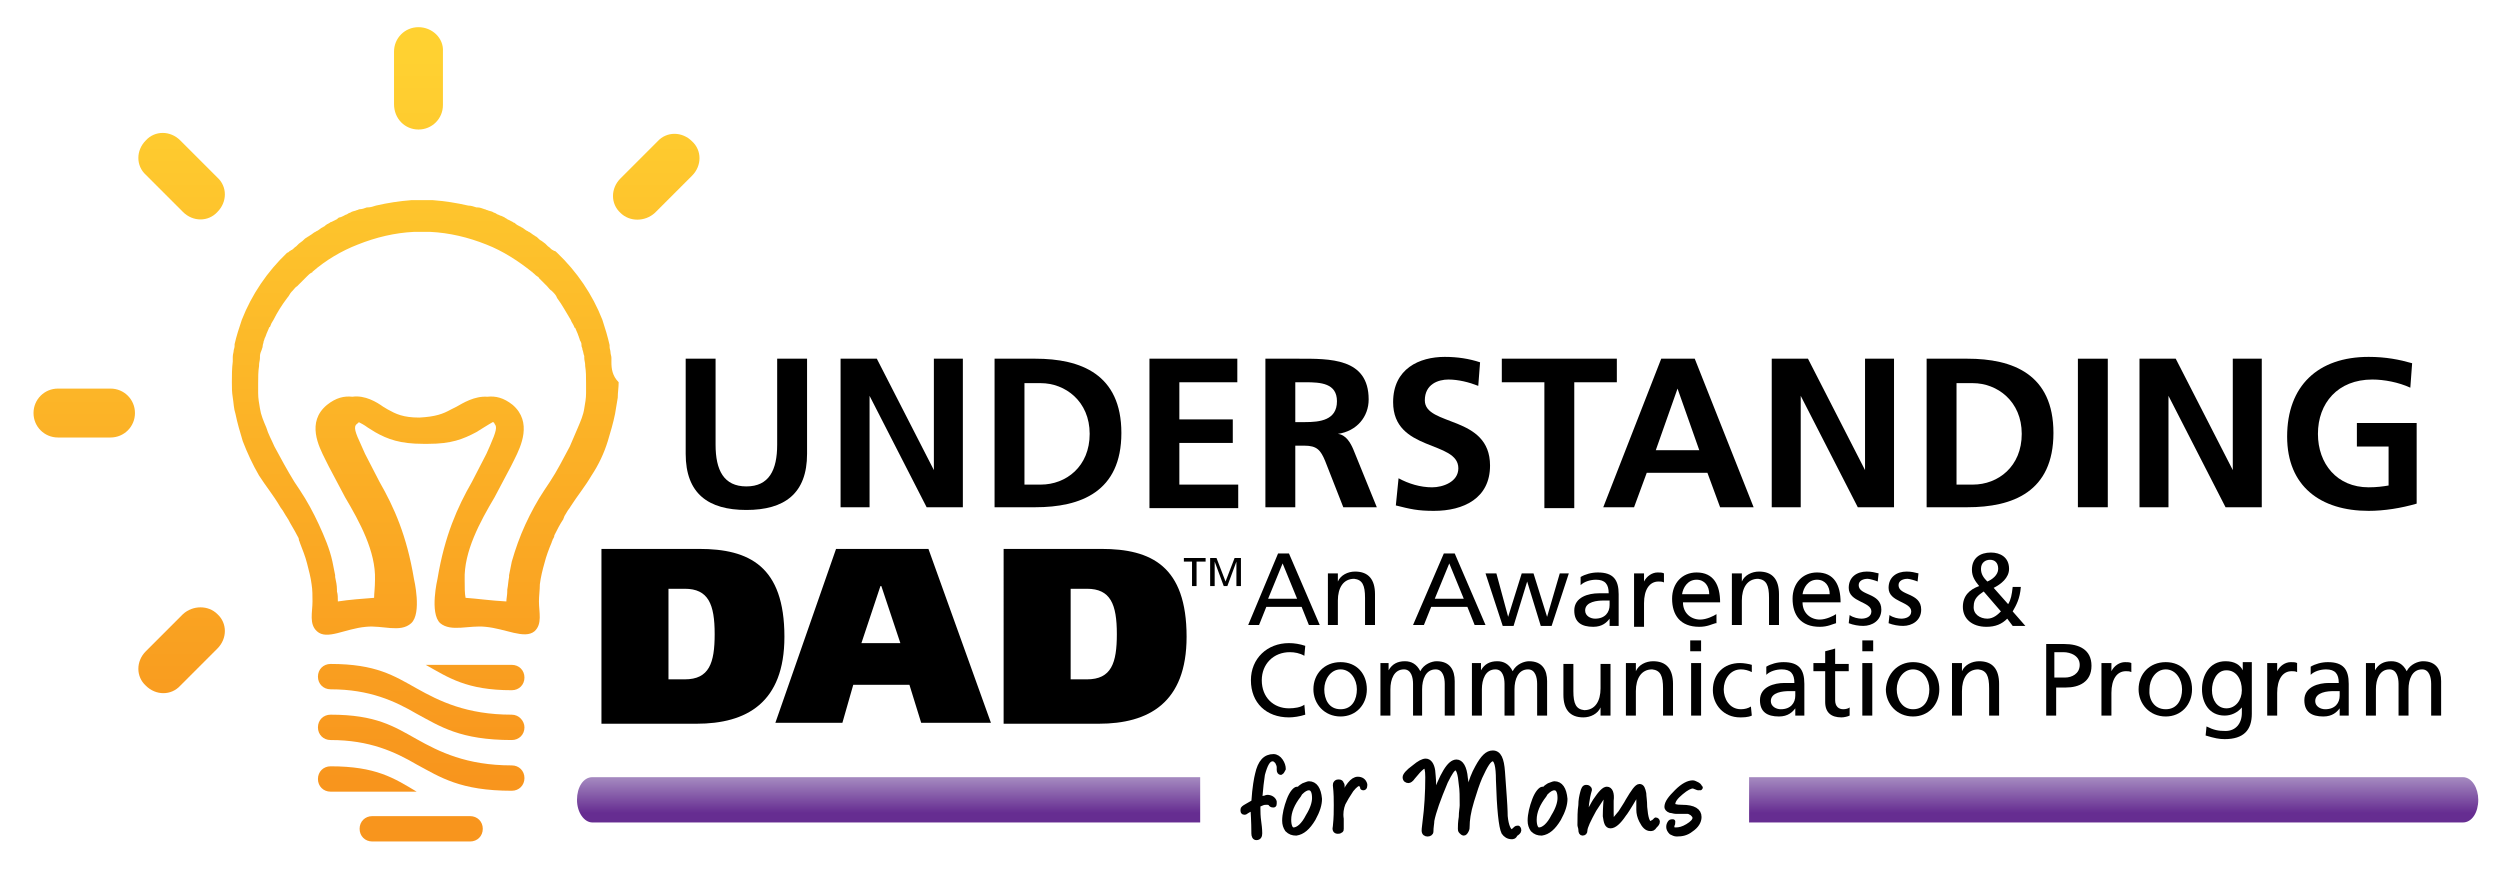 <?xml version="1.0" encoding="utf-8"?>
<!-- Generator: Adobe Illustrator 22.1.0, SVG Export Plug-In . SVG Version: 6.00 Build 0)  -->
<svg version="1.1" id="Layer_1" xmlns="http://www.w3.org/2000/svg" xmlns:xlink="http://www.w3.org/1999/xlink" x="0px" y="0px"
	 viewBox="0 0 276 96.7" style="enable-background:new 0 0 276 96.7;" xml:space="preserve">
<style type="text/css">
	.Arched_x0020_Green{fill:url(#SVGID_1_);stroke:#FFFFFF;stroke-width:0.25;stroke-miterlimit:1;}
	.st0{fill:url(#SVGID_2_);}
	.st1{fill:url(#SVGID_3_);}
	.st2{stroke:#000000;stroke-width:0.5;stroke-linecap:round;stroke-linejoin:round;stroke-miterlimit:10;}
	.st3{fill:url(#SVGID_4_);}
	.st4{fill:url(#SVGID_5_);}
	.st5{fill:url(#SVGID_6_);}
	.st6{fill:url(#SVGID_7_);}
	.st7{fill:url(#SVGID_8_);}
	.st8{fill:url(#SVGID_9_);}
	.st9{fill:url(#SVGID_10_);}
	.st10{fill:url(#SVGID_11_);}
	.st11{fill:url(#SVGID_12_);}
	.st12{fill:url(#SVGID_13_);}
	.st13{fill:url(#SVGID_14_);}
</style>
<linearGradient id="SVGID_1_" gradientUnits="userSpaceOnUse" x1="-162.333" y1="448.334" x2="-161.626" y2="447.626">
	<stop  offset="0" style="stop-color:#20AC4B"/>
	<stop  offset="0.983" style="stop-color:#19361A"/>
</linearGradient>
<g>
	<linearGradient id="SVGID_2_" gradientUnits="userSpaceOnUse" x1="98.087" y1="89.746" x2="98.087" y2="86.026">
		<stop  offset="0" style="stop-color:#662D91"/>
		<stop  offset="1" style="stop-color:#A286BE"/>
	</linearGradient>
	<path class="st0" d="M132.5,85.8H65.4c-1,0-1.7,1.1-1.7,2.5c0,1.4,0.8,2.5,1.7,2.5h67.1V85.8z"/>
	<linearGradient id="SVGID_3_" gradientUnits="userSpaceOnUse" x1="233.383" y1="89.746" x2="233.383" y2="86.026">
		<stop  offset="0" style="stop-color:#662D91"/>
		<stop  offset="1" style="stop-color:#A286BE"/>
	</linearGradient>
	<path class="st1" d="M271.9,85.8h-78.8v5h78.8c1,0,1.7-1.1,1.7-2.5C273.6,87,272.9,85.8,271.9,85.8z"/>
</g>
<path d="M141.1,61.1h1.2l3.4,7.9h-1.2l-0.8-2h-3.9l-0.8,2h-1.2L141.1,61.1z M141.6,62.2l-1.6,3.9h3.2L141.6,62.2z"/>
<path d="M146.7,63.3h1v0.9h0c0.3-0.7,1.1-1.1,1.9-1.1c1.5,0,2.2,0.9,2.2,2.5v3.4h-1.1v-3c0-1.4-0.3-2-1.2-2.1c-1.2,0-1.8,1-1.8,2.4
	v2.7h-1.1V63.3z"/>
<path d="M159.4,61.1h1.2l3.4,7.9h-1.2l-0.8-2H158l-0.8,2H156L159.4,61.1z M160,62.2l-1.6,3.9h3.2L160,62.2z"/>
<path d="M171.3,69.1h-1.2l-1.5-4.9h0l-1.5,4.9h-1.2l-1.9-5.8h1.2l1.3,4.8h0l1.5-4.8h1.3l1.5,4.8h0l1.4-4.8h1L171.3,69.1z"/>
<path d="M174.5,63.7c0.5-0.3,1.2-0.5,1.9-0.5c1.7,0,2.3,0.8,2.3,2.4v2.4c0,0.7,0,1,0,1.1h-1v-0.8h0c-0.3,0.4-0.8,0.9-1.8,0.9
	c-1.3,0-2.1-0.5-2.1-1.8c0-1.5,1.6-1.9,2.7-1.9c0.4,0,0.7,0,1.1,0c0-1-0.4-1.5-1.4-1.5c-0.6,0-1.3,0.2-1.7,0.6L174.5,63.7z
	 M177.7,66.3c-0.2,0-0.5,0-0.7,0c-0.6,0-2,0.1-2,1.1c0,0.6,0.6,0.9,1.1,0.9c1.1,0,1.6-0.7,1.6-1.5V66.3z"/>
<path d="M180.5,63.3h1v0.9h0c0.3-0.6,0.9-1,1.5-1c0.3,0,0.5,0,0.7,0.1v1c-0.2-0.1-0.4-0.1-0.6-0.1c-1,0-1.6,0.9-1.6,2.4v2.6h-1.1
	V63.3z"/>
<path d="M189.4,68.8c-0.4,0.1-0.9,0.4-1.8,0.4c-2.1,0-3-1.3-3-3.1c0-1.7,1.1-2.9,2.7-2.9c1.9,0,2.6,1.4,2.6,3.3h-4.1
	c0,1.2,0.9,1.9,1.9,1.9c0.7,0,1.5-0.4,1.8-0.6V68.8z M188.7,65.6c0-0.9-0.5-1.6-1.4-1.6c-1,0-1.5,0.9-1.6,1.6H188.7z"/>
<path d="M191.3,63.3h1v0.9h0c0.3-0.7,1.1-1.1,1.9-1.1c1.5,0,2.2,0.9,2.2,2.5v3.4h-1.1v-3c0-1.4-0.3-2-1.2-2.1c-1.2,0-1.8,1-1.8,2.4
	v2.7h-1.1V63.3z"/>
<path d="M202.7,68.8c-0.4,0.1-0.9,0.4-1.8,0.4c-2.1,0-3-1.3-3-3.1c0-1.7,1.1-2.9,2.7-2.9c1.9,0,2.6,1.4,2.6,3.3H199
	c0,1.2,0.9,1.9,1.9,1.9c0.7,0,1.5-0.4,1.8-0.6V68.8z M202,65.6c0-0.9-0.5-1.6-1.4-1.6c-1,0-1.5,0.9-1.6,1.6H202z"/>
<path d="M204.2,67.9c0.4,0.3,1,0.4,1.3,0.4c0.5,0,1.1-0.2,1.1-0.8c0-1.1-2.5-1-2.5-2.6c0-1.2,0.9-1.8,2-1.8c0.5,0,0.9,0.1,1.3,0.2
	l-0.1,0.9c-0.2-0.1-0.9-0.3-1.1-0.3c-0.5,0-1,0.2-1,0.7c0,1.2,2.5,0.8,2.5,2.7c0,1.2-1,1.8-2,1.8c-0.5,0-1.1-0.1-1.6-0.3L204.2,67.9
	z"/>
<path d="M208.6,67.9c0.4,0.3,1,0.4,1.3,0.4c0.5,0,1.1-0.2,1.1-0.8c0-1.1-2.5-1-2.5-2.6c0-1.2,0.9-1.8,2-1.8c0.5,0,0.9,0.1,1.3,0.2
	l-0.1,0.9c-0.2-0.1-0.9-0.3-1.1-0.3c-0.5,0-1,0.2-1,0.7c0,1.2,2.5,0.8,2.5,2.7c0,1.2-1,1.8-2,1.8c-0.5,0-1.1-0.1-1.6-0.3L208.6,67.9
	z"/>
<path d="M223.1,64.8c-0.1,1.3-0.5,2-0.9,2.7l1.4,1.6h-1.4l-0.6-0.8c-0.6,0.6-1.3,0.9-2.3,0.9c-1.6,0-2.6-0.9-2.6-2.2
	c0-1.2,0.7-1.9,1.8-2.3c-0.4-0.5-0.8-1-0.8-1.8c0-1.3,0.9-1.9,2.1-1.9c1,0,2,0.5,2,1.8c0,1-0.9,1.7-1.7,2.1l1.6,1.8
	c0.3-0.5,0.4-1,0.5-1.9H223.1z M219.4,68.3c0.7,0,1.2-0.5,1.5-0.8l-1.9-2.2c-0.6,0.4-1.1,0.8-1.1,1.6
	C217.8,67.8,218.6,68.3,219.4,68.3z M219.4,64.2c0.5-0.2,1.2-0.7,1.2-1.4c0-0.7-0.4-1-0.9-1c-0.5,0-1,0.3-1,1
	C218.7,63.4,219,63.8,219.4,64.2z"/>
<path d="M144,72.4c-0.5-0.3-1.1-0.4-1.6-0.4c-1.8,0-3.1,1.3-3.1,3.1c0,1.9,1.3,3.1,3,3.1c0.6,0,1.3-0.1,1.7-0.4l0.1,1.1
	c-0.6,0.2-1.3,0.3-1.8,0.3c-2.5,0-4.2-1.6-4.2-4.1c0-2.4,1.8-4.1,4.2-4.1c0.6,0,1.2,0.1,1.8,0.3L144,72.4z"/>
<path d="M148,73.1c1.8,0,2.9,1.3,2.9,3c0,1.7-1.2,3-2.9,3c-1.8,0-3-1.4-3-3C145,74.4,146.2,73.1,148,73.1z M148,78.3
	c1.3,0,1.8-1.1,1.8-2.2c0-1.1-0.7-2.2-1.8-2.2c-1.1,0-1.8,1.1-1.8,2.2C146.2,77.2,146.7,78.3,148,78.3z"/>
<path d="M152.3,73.2h1v0.8h0c0.4-0.7,1-1,1.8-1c0.7,0,1.3,0.3,1.7,1.1c0.4-0.8,1.3-1.1,1.8-1.1c1.5,0,2,1,2,2.2V79h-1.1v-3.5
	c0-0.7-0.2-1.6-1-1.6c-1.1,0-1.5,1.1-1.5,2.2V79H156v-3.5c0-0.7-0.2-1.6-1-1.6c-1.1,0-1.5,1.1-1.5,2.2V79h-1.1V73.2z"/>
<path d="M162.5,73.2h1v0.8h0c0.4-0.7,1-1,1.8-1c0.7,0,1.3,0.3,1.7,1.1c0.4-0.8,1.3-1.1,1.8-1.1c1.5,0,2,1,2,2.2V79h-1.1v-3.5
	c0-0.7-0.2-1.6-1-1.6c-1.1,0-1.5,1.1-1.5,2.2V79h-1.1v-3.5c0-0.7-0.2-1.6-1-1.6c-1.1,0-1.5,1.1-1.5,2.2V79h-1.1V73.2z"/>
<path d="M177.7,79h-1v-0.9h0c-0.3,0.7-1.1,1.1-1.9,1.1c-1.5,0-2.2-0.9-2.2-2.5v-3.4h1.1v3c0,1.4,0.3,2,1.2,2.1c1.2,0,1.8-1,1.8-2.4
	v-2.7h1.1V79z"/>
<path d="M179.6,73.2h1v0.9h0c0.3-0.7,1.1-1.1,1.9-1.1c1.5,0,2.2,0.9,2.2,2.5V79h-1.1v-3c0-1.4-0.3-2-1.2-2.1c-1.2,0-1.8,1-1.8,2.4
	V79h-1.1V73.2z"/>
<path d="M187.8,71.9h-1.2v-1.2h1.2V71.9z M186.7,73.2h1.1V79h-1.1V73.2z"/>
<path d="M193.4,74.2c-0.4-0.2-0.8-0.3-1.2-0.3c-1.2,0-1.9,1.1-1.9,2.2c0,1,0.6,2.2,1.9,2.2c0.4,0,0.8-0.1,1.1-0.3l0.1,1
	c-0.4,0.2-1,0.2-1.3,0.2c-1.8,0-3-1.4-3-3c0-1.8,1.2-3,3-3c0.4,0,1,0.1,1.3,0.2L193.4,74.2z"/>
<path d="M195,73.6c0.5-0.3,1.2-0.5,1.9-0.5c1.7,0,2.3,0.8,2.3,2.4v2.4c0,0.7,0,1,0,1.1h-1v-0.8h0c-0.3,0.4-0.8,0.9-1.8,0.9
	c-1.3,0-2.1-0.5-2.1-1.8c0-1.5,1.6-1.9,2.7-1.9c0.4,0,0.7,0,1.1,0c0-1-0.4-1.5-1.4-1.5c-0.6,0-1.3,0.2-1.7,0.6L195,73.6z
	 M198.2,76.3c-0.2,0-0.5,0-0.7,0c-0.6,0-2,0.1-2,1.1c0,0.6,0.6,0.9,1.1,0.9c1.1,0,1.6-0.7,1.6-1.5V76.3z"/>
<path d="M204.1,74.1h-1.5v3.2c0,0.7,0.4,1,0.9,1c0.3,0,0.6-0.1,0.7-0.2V79c-0.2,0.1-0.6,0.2-0.9,0.2c-1.1,0-1.8-0.5-1.8-1.7v-3.4
	h-1.3v-0.9h1.3v-1.3l1.1-0.3v1.7h1.5V74.1z"/>
<path d="M206.8,71.9h-1.2v-1.2h1.2V71.9z M205.6,73.2h1.1V79h-1.1V73.2z"/>
<path d="M211.2,73.1c1.8,0,2.9,1.3,2.9,3c0,1.7-1.2,3-2.9,3c-1.8,0-3-1.4-3-3C208.3,74.4,209.5,73.1,211.2,73.1z M211.2,78.3
	c1.3,0,1.8-1.1,1.8-2.2c0-1.1-0.7-2.2-1.8-2.2c-1.1,0-1.8,1.1-1.8,2.2C209.4,77.2,210,78.3,211.2,78.3z"/>
<path d="M215.6,73.2h1v0.9h0c0.3-0.7,1.1-1.1,1.9-1.1c1.5,0,2.2,0.9,2.2,2.5V79h-1.1v-3c0-1.4-0.3-2-1.2-2.1c-1.2,0-1.8,1-1.8,2.4
	V79h-1.1V73.2z"/>
<path d="M225.8,71.1h2.1c1.6,0,3,0.6,3,2.4c0,1.8-1.4,2.4-2.8,2.4h-1.1V79h-1.1V71.1z M226.9,74.8h1.1c0.7,0,1.6-0.4,1.6-1.4
	c0-1-1-1.4-1.8-1.4h-1V74.8z"/>
<path d="M232.1,73.2h1v0.9h0c0.3-0.6,0.9-1,1.5-1c0.3,0,0.5,0,0.7,0.1v1c-0.2-0.1-0.4-0.1-0.6-0.1c-1,0-1.6,0.9-1.6,2.4V79h-1.1
	V73.2z"/>
<path d="M239.1,73.1c1.8,0,2.9,1.3,2.9,3c0,1.7-1.2,3-2.9,3c-1.8,0-3-1.4-3-3C236.1,74.4,237.3,73.1,239.1,73.1z M239.1,78.3
	c1.3,0,1.8-1.1,1.8-2.2c0-1.1-0.7-2.2-1.8-2.2c-1.1,0-1.8,1.1-1.8,2.2C237.2,77.2,237.8,78.3,239.1,78.3z"/>
<path d="M248.6,78.8c0,1.8-0.9,2.8-3,2.8c-0.6,0-1.1-0.1-2.1-0.4l0.1-1c0.8,0.4,1.3,0.5,2.1,0.5c1.1,0,1.8-0.8,1.8-2v-0.6h0
	c-0.5,0.6-1.2,0.9-1.9,0.9c-1.7,0-2.5-1.4-2.5-2.9c0-1.5,0.8-3.1,2.6-3.1c1,0,1.6,0.4,1.9,1h0v-0.9h1V78.8z M247.5,76.2
	c0-1.2-0.6-2.2-1.7-2.2c-1.1,0-1.6,1.2-1.6,2.2c0,1.1,0.6,2,1.6,2C246.8,78.2,247.5,77.3,247.5,76.2z"/>
<path d="M250.4,73.2h1v0.9h0c0.3-0.6,0.9-1,1.5-1c0.3,0,0.5,0,0.7,0.1v1c-0.2-0.1-0.4-0.1-0.6-0.1c-1,0-1.6,0.9-1.6,2.4V79h-1.1
	V73.2z"/>
<path d="M255.1,73.6c0.5-0.3,1.2-0.5,1.9-0.5c1.7,0,2.3,0.8,2.3,2.4v2.4c0,0.7,0,1,0,1.1h-1v-0.8h0c-0.3,0.4-0.8,0.9-1.8,0.9
	c-1.3,0-2.1-0.5-2.1-1.8c0-1.5,1.6-1.9,2.7-1.9c0.4,0,0.7,0,1.1,0c0-1-0.4-1.5-1.4-1.5c-0.6,0-1.3,0.2-1.7,0.6L255.1,73.6z
	 M258.3,76.3c-0.2,0-0.5,0-0.7,0c-0.6,0-2,0.1-2,1.1c0,0.6,0.6,0.9,1.1,0.9c1.1,0,1.6-0.7,1.6-1.5V76.3z"/>
<path d="M261.2,73.2h1v0.8h0c0.4-0.7,1-1,1.8-1c0.7,0,1.3,0.3,1.7,1.1c0.4-0.8,1.3-1.1,1.8-1.1c1.5,0,2,1,2,2.2V79h-1.1v-3.5
	c0-0.7-0.2-1.6-1-1.6c-1.1,0-1.5,1.1-1.5,2.2V79h-1.1v-3.5c0-0.7-0.2-1.6-1-1.6c-1.1,0-1.5,1.1-1.5,2.2V79h-1.1V73.2z"/>
<path class="st2" d="M141.4,85.3c-0.1,0-0.2-0.1-0.2-0.3c0-0.1,0-0.2,0-0.3c0-0.2-0.1-0.4-0.2-0.6c-0.2-0.2-0.3-0.3-0.5-0.3
	c-0.5,0-0.8,0.6-1.1,1.7c-0.1,0.6-0.2,1.5-0.3,2.7c0.1,0,0.2,0,0.4-0.1c0.2,0,0.3-0.1,0.4-0.1c0.4,0,0.7,0.2,0.8,0.5
	c0,0.1,0,0.1,0,0.2c0,0.1,0,0.2-0.1,0.2c-0.1,0-0.2,0-0.3-0.1c-0.1-0.2-0.3-0.2-0.5-0.2c-0.1,0-0.3,0-0.5,0.1
	c-0.2,0.1-0.3,0.1-0.4,0.2c0,0,0,0.2,0,0.4c0,0.3,0,0.8,0.1,1.5c0.1,0.7,0.1,1.1,0.1,1.2c0,0.3-0.1,0.5-0.4,0.5
	c-0.2,0-0.3-0.2-0.3-0.5c0-0.1,0-0.1,0-0.1c0-0.2,0-1.1-0.1-2.7c-0.1,0.1-0.4,0.2-0.7,0.4c-0.1,0.1-0.2,0.1-0.2,0.1
	c-0.2,0-0.2-0.1-0.2-0.3c0-0.1,0-0.1,0.1-0.2c0.1-0.1,0.5-0.3,1-0.6l0.1-0.1c0.1-1.6,0.3-2.6,0.4-3c0.3-1.4,0.9-2,1.8-2
	c0.3,0,0.6,0.2,0.8,0.5c0.2,0.3,0.3,0.6,0.3,0.9C141.6,85,141.6,85.2,141.4,85.3z"/>
<path class="st2" d="M143.1,92c-0.4,0-0.7-0.1-1-0.4c-0.2-0.3-0.3-0.6-0.3-1c0-0.7,0.2-1.5,0.5-2.3c0.3-0.8,0.7-1.2,0.9-1.2
	c0.3,0,0.4,0.1,0.4,0.3c0,0.1-0.1,0.2-0.2,0.4c-0.7,0.9-1.1,1.8-1.1,2.7c0,0.7,0.2,1.1,0.5,1.1c0.5,0,1.1-0.5,1.6-1.5
	c0.5-0.8,0.7-1.5,0.7-2c0-0.7-0.2-1.1-0.6-1.1c-0.3,0-0.6,0.2-0.9,0.5l-0.1-0.1c-0.1,0-0.1-0.1-0.1-0.2c0-0.2,0.2-0.3,0.5-0.5
	c0.3-0.1,0.5-0.2,0.6-0.2c0.7,0,1.1,0.6,1.2,1.7c0,0.6-0.2,1.3-0.7,2.2C144.4,91.4,143.8,91.9,143.1,92z"/>
<path class="st2" d="M148.1,88.2c0.6-1.4,1.2-2.2,1.8-2.2c0.4,0,0.7,0.2,0.8,0.6c0,0.2,0,0.4-0.2,0.4c-0.1,0-0.1,0-0.1-0.1
	c0,0,0-0.1-0.1-0.2l0-0.1c0-0.1-0.1-0.1-0.2-0.1c-0.2,0-0.5,0.2-0.9,0.7c-0.4,0.6-0.7,1.1-0.9,1.5c-0.2,0.5-0.3,1.1-0.2,1.7
	c0,0,0,0.4,0,1.1c0,0.1,0,0.2-0.1,0.2c-0.1,0.1-0.2,0.1-0.3,0.1c-0.3,0-0.4-0.2-0.3-0.6c0.1-0.9,0.1-1.7,0.1-2.3
	c0-0.6,0-1.3-0.1-2.2c0-0.1,0-0.2,0.1-0.3c0.1-0.1,0.2-0.1,0.3-0.1c0.2,0,0.3,0.1,0.3,0.2c0.1,0.1,0.1,0.2,0.1,0.3
	C148.1,87.5,148.1,87.9,148.1,88.2z"/>
<path class="st2" d="M166.9,92.4c-0.4,0-0.7-0.2-0.9-0.5c-0.3-0.6-0.5-2.6-0.6-5.8c0-1.5-0.2-2.3-0.6-2.3c-0.4,0-0.8,0.7-1.4,2
	c-0.3,0.7-0.6,1.6-0.9,2.6c-0.4,1.3-0.5,2.2-0.5,2.8c0,0.2,0,0.3-0.1,0.5c-0.1,0.2-0.2,0.3-0.3,0.3c-0.1,0-0.2-0.1-0.3-0.2
	c-0.1-0.1-0.1-0.2-0.1-0.3c0-0.3,0-0.7,0.1-1.3c0-0.6,0.1-1,0.1-1.3c0-0.9,0-1.7-0.1-2.3c-0.1-1.2-0.3-1.8-0.6-1.8
	c-0.3,0-0.6,0.5-1.1,1.5c-0.8,1.9-1.3,3.3-1.5,4.3c0,0.3-0.1,0.7-0.1,1.2c0,0.2-0.2,0.3-0.4,0.3c-0.2,0-0.4-0.1-0.4-0.4
	c0,0,0-0.3,0.1-1c0.2-1.5,0.3-3.2,0.3-4.9c0-0.8-0.1-1.2-0.3-1.2c-0.2,0-0.4,0.2-0.7,0.5c-0.2,0.2-0.4,0.5-0.6,0.7
	c-0.2,0.3-0.4,0.4-0.5,0.4c-0.2,0-0.4-0.1-0.4-0.4c0-0.2,0.3-0.6,1-1.1c0.6-0.5,1-0.7,1.3-0.7c0.4,0,0.7,0.4,0.8,1.1
	c0,0.2,0.1,0.8,0.1,1.6c0,0.3,0,0.8-0.1,1.6c1-2.8,1.8-4.2,2.6-4.2c0.5,0,0.9,0.6,1,1.8c0.1,0.4,0.1,1.2,0.1,2.4
	c0.1-0.6,0.2-1,0.3-1.3c0.2-0.8,0.5-1.6,0.9-2.3c0.6-1.1,1.1-1.6,1.7-1.6c0.7,0,1,0.7,1.1,2.1l0.2,2.8c0.1,1.4,0.1,2.1,0.1,2.1
	c0.1,1.1,0.4,1.7,0.7,1.7c0.1,0,0.2-0.1,0.3-0.2c0.1-0.1,0.2-0.2,0.3-0.2c0,0,0.1,0,0.1,0c0.1,0.1,0.1,0.2,0.1,0.3
	c0,0.1-0.2,0.3-0.4,0.4C167.2,92.4,167,92.4,166.9,92.4z"/>
<path class="st2" d="M170.2,92c-0.4,0-0.7-0.1-1-0.4c-0.2-0.3-0.3-0.6-0.3-1c0-0.7,0.2-1.5,0.5-2.3c0.3-0.8,0.7-1.2,0.9-1.2
	c0.3,0,0.4,0.1,0.4,0.3c0,0.1-0.1,0.2-0.2,0.4c-0.7,0.9-1.1,1.8-1.1,2.7c0,0.7,0.2,1.1,0.5,1.1c0.5,0,1.1-0.5,1.6-1.5
	c0.5-0.8,0.7-1.5,0.7-2c0-0.7-0.2-1.1-0.6-1.1c-0.3,0-0.6,0.2-0.9,0.5l-0.1-0.1c-0.1,0-0.1-0.1-0.1-0.2c0-0.2,0.2-0.3,0.5-0.5
	c0.3-0.1,0.5-0.2,0.6-0.2c0.7,0,1.1,0.6,1.2,1.7c0,0.6-0.2,1.3-0.7,2.2C171.5,91.4,170.9,91.9,170.2,92z"/>
<path class="st2" d="M182.2,91.5c-0.4,0-0.7-0.3-1-0.9c-0.2-0.4-0.3-0.8-0.3-1.2c0,0.1,0-0.1,0-0.7c0-0.3,0-0.6,0-0.8
	c0-0.3-0.1-0.4-0.1-0.4c0,0-0.1,0.2-0.3,0.5c-0.7,1.2-1.1,1.8-1.2,1.9c-0.6,0.9-1.1,1.3-1.5,1.3c-0.4,0-0.5-0.4-0.6-1.1
	c0-0.2,0-0.9,0.1-2c0-0.2,0-0.4-0.1-0.4c-0.1,0-0.5,0.6-1.2,1.7c-0.6,1.1-1,1.9-1,2.3c0,0.2-0.1,0.3-0.3,0.3c-0.1,0-0.2-0.1-0.2-0.4
	c0-0.2-0.1-0.4-0.1-0.5c0-0.8,0-1.6,0.1-2.2c0-0.6,0.1-1,0.2-1.4c0.1-0.4,0.2-0.6,0.4-0.6c0.1,0,0.2,0,0.3,0.1
	c0.1,0.1,0.1,0.1,0.1,0.2c-0.3,1-0.4,2-0.4,3c0.5-0.9,0.8-1.5,1-1.8c0.6-0.9,1-1.3,1.3-1.3c0.4,0,0.6,0.5,0.5,1.3c0,0.1,0,0.3,0,0.7
	c0,0.3,0,0.6,0,0.7c0,0.4,0,0.6,0.1,0.8c0.2,0,0.4-0.3,0.9-0.9c0.3-0.5,0.6-0.9,0.8-1.3c0.6-1,1-1.6,1.3-1.6c0.3,0,0.4,0.3,0.5,0.8
	c0,0.3,0.1,0.8,0.1,1.5c0.1,1.2,0.3,1.8,0.6,1.8c0.1,0,0.2-0.1,0.4-0.2c0.1-0.1,0.2-0.2,0.2-0.2c0.1,0,0.2,0.1,0.2,0.2
	c0,0.2-0.1,0.3-0.3,0.5C182.5,91.5,182.4,91.5,182.2,91.5z"/>
<path class="st2" d="M187.5,87c0,0-0.1,0-0.3-0.1c-0.2-0.1-0.3-0.1-0.3-0.1c-0.3,0-0.7,0.2-1.3,0.7c-0.6,0.5-0.9,0.9-0.9,1.3
	c0,0.2,0.3,0.3,1,0.3c1.3,0,1.9,0.4,1.9,1.1c0,0.5-0.3,1-0.9,1.4c-0.5,0.4-1,0.5-1.6,0.5c-0.2,0-0.4-0.1-0.6-0.2
	c-0.2-0.2-0.3-0.4-0.3-0.6c0-0.1,0-0.2,0.1-0.4c0.1-0.2,0.2-0.2,0.3-0.2c0,0,0.1,0,0.1,0c0,0.2,0,0.3-0.1,0.4c0,0.1,0,0.1,0,0.2
	c0,0.2,0.1,0.3,0.4,0.3c0.4,0,0.8-0.1,1.3-0.4c0.5-0.3,0.8-0.6,0.8-0.9c0-0.2-0.1-0.3-0.3-0.5c-0.2-0.1-0.3-0.2-0.5-0.2l-1.3,0
	c-0.2,0-0.4-0.1-0.6-0.1c-0.3-0.1-0.4-0.3-0.4-0.4c0-0.5,0.4-1,1.1-1.7c0.7-0.7,1.3-1,1.8-1c0.1,0,0.3,0.1,0.5,0.2
	c0.2,0.1,0.3,0.3,0.3,0.4C187.8,86.9,187.7,87,187.5,87z"/>
<g>
	<linearGradient id="SVGID_4_" gradientUnits="userSpaceOnUse" x1="46.241" y1="6.44" x2="46.241" y2="91.39">
		<stop  offset="0" style="stop-color:#FFD131"/>
		<stop  offset="0.939" style="stop-color:#F8951D"/>
	</linearGradient>
	<path class="st3" d="M46.2,14.3c1.5,0,2.7-1.2,2.7-2.7V5.7C49,4.2,47.7,3,46.2,3s-2.7,1.2-2.7,2.7v5.8
		C43.5,13.1,44.7,14.3,46.2,14.3z"/>
	<linearGradient id="SVGID_5_" gradientUnits="userSpaceOnUse" x1="20.079" y1="6.44" x2="20.079" y2="91.392">
		<stop  offset="0" style="stop-color:#FFD131"/>
		<stop  offset="0.939" style="stop-color:#F8951D"/>
	</linearGradient>
	<path class="st4" d="M19.9,15.5c-1.1-1.1-2.8-1.1-3.8,0c-1.1,1.1-1.1,2.8,0,3.8l4.1,4.1c1.1,1.1,2.8,1.1,3.8,0
		c1.1-1.1,1.1-2.8,0-3.8L19.9,15.5z"/>
	<linearGradient id="SVGID_6_" gradientUnits="userSpaceOnUse" x1="9.242" y1="6.444" x2="9.242" y2="91.387">
		<stop  offset="0" style="stop-color:#FFD131"/>
		<stop  offset="0.939" style="stop-color:#F8951D"/>
	</linearGradient>
	<path class="st5" d="M12.2,42.9l-5.8,0c-1.5,0-2.7,1.2-2.7,2.7c0,1.5,1.2,2.7,2.7,2.7h5.8c1.5,0,2.7-1.2,2.7-2.7
		C14.9,44.1,13.7,42.9,12.2,42.9z"/>
	<linearGradient id="SVGID_7_" gradientUnits="userSpaceOnUse" x1="20.079" y1="6.442" x2="20.079" y2="91.391">
		<stop  offset="0" style="stop-color:#FFD131"/>
		<stop  offset="0.939" style="stop-color:#F8951D"/>
	</linearGradient>
	<path class="st6" d="M20.2,67.8l-4.1,4.1c-1.1,1.1-1.1,2.8,0,3.8c1.1,1.1,2.8,1.1,3.8,0l4.1-4.1c1.1-1.1,1.1-2.8,0-3.8
		C23,66.8,21.3,66.8,20.2,67.8z"/>
	<linearGradient id="SVGID_8_" gradientUnits="userSpaceOnUse" x1="72.403" y1="6.44" x2="72.403" y2="91.392">
		<stop  offset="0" style="stop-color:#FFD131"/>
		<stop  offset="0.939" style="stop-color:#F8951D"/>
	</linearGradient>
	<path class="st7" d="M72.3,23.5l4.1-4.1c1.1-1.1,1.1-2.8,0-3.8c-1.1-1.1-2.8-1.1-3.8,0l-4.1,4.1c-1.1,1.1-1.1,2.8,0,3.8
		C69.5,24.5,71.2,24.5,72.3,23.5z"/>
	<linearGradient id="SVGID_9_" gradientUnits="userSpaceOnUse" x1="46.497" y1="6.437" x2="46.497" y2="91.391">
		<stop  offset="0" style="stop-color:#FFD131"/>
		<stop  offset="0.939" style="stop-color:#F8951D"/>
	</linearGradient>
	<path class="st8" d="M56.5,84.5c-5,0-8-1.5-10.5-2.9c-2.5-1.4-4.5-2.7-9.5-2.7c-0.8,0-1.4,0.6-1.4,1.4c0,0.8,0.6,1.4,1.4,1.4
		c4.3,0,7.1,1.3,9.5,2.7c2.6,1.4,4.8,2.9,10.5,2.9c0.8,0,1.4-0.6,1.4-1.4C57.9,85.1,57.3,84.5,56.5,84.5z"/>
	<linearGradient id="SVGID_10_" gradientUnits="userSpaceOnUse" x1="40.529" y1="6.444" x2="40.529" y2="91.391">
		<stop  offset="0" style="stop-color:#FFD131"/>
		<stop  offset="0.939" style="stop-color:#F8951D"/>
	</linearGradient>
	<path class="st9" d="M36.5,84.6c-0.8,0-1.4,0.6-1.4,1.4c0,0.8,0.6,1.4,1.4,1.4H46C43.5,85.9,41.5,84.6,36.5,84.6z"/>
	<linearGradient id="SVGID_11_" gradientUnits="userSpaceOnUse" x1="52.464" y1="6.435" x2="52.464" y2="91.393">
		<stop  offset="0" style="stop-color:#FFD131"/>
		<stop  offset="0.939" style="stop-color:#F8951D"/>
	</linearGradient>
	<path class="st10" d="M56.5,73.4l-9.5,0c2.5,1.4,4.5,2.8,9.5,2.8c0.8,0,1.4-0.6,1.4-1.4C57.9,74,57.3,73.4,56.5,73.4z"/>
	<linearGradient id="SVGID_12_" gradientUnits="userSpaceOnUse" x1="46.497" y1="6.44" x2="46.497" y2="91.391">
		<stop  offset="0" style="stop-color:#FFD131"/>
		<stop  offset="0.939" style="stop-color:#F8951D"/>
	</linearGradient>
	<path class="st11" d="M56.5,78.9c-5,0-8-1.5-10.5-2.9c-2.5-1.4-4.5-2.7-9.5-2.7c-0.8,0-1.4,0.6-1.4,1.4c0,0.8,0.6,1.4,1.4,1.4
		c4.3,0,7.1,1.3,9.5,2.7c2.6,1.4,4.8,2.9,10.5,2.9c0.8,0,1.4-0.6,1.4-1.4C57.9,79.6,57.3,78.9,56.5,78.9z"/>
	<linearGradient id="SVGID_13_" gradientUnits="userSpaceOnUse" x1="46.496" y1="6.417" x2="46.496" y2="91.391">
		<stop  offset="0" style="stop-color:#FFD131"/>
		<stop  offset="0.939" style="stop-color:#F8951D"/>
	</linearGradient>
	<path class="st12" d="M51.9,90.1H41.1c-0.8,0-1.4,0.6-1.4,1.4c0,0.8,0.6,1.4,1.4,1.4h10.8c0.8,0,1.4-0.6,1.4-1.4
		C53.3,90.7,52.7,90.1,51.9,90.1z"/>
	<linearGradient id="SVGID_14_" gradientUnits="userSpaceOnUse" x1="46.24" y1="6.44" x2="46.24" y2="91.391">
		<stop  offset="0" style="stop-color:#FFD131"/>
		<stop  offset="0.939" style="stop-color:#F8951D"/>
	</linearGradient>
	<path class="st13" d="M67.5,40c0-0.1,0-0.2,0-0.3c0-0.1,0-0.2,0-0.2c0-0.2-0.1-0.4-0.1-0.6c0-0.2-0.1-0.4-0.1-0.6
		c0-0.1,0-0.1,0-0.2c-0.2-0.9-0.5-1.9-0.8-2.8c-1.1-2.8-2.8-5.3-5-7.4c-0.1-0.1-0.2-0.2-0.3-0.2c-0.1,0-0.1-0.1-0.2-0.1
		c-0.2-0.1-0.3-0.3-0.5-0.4c0,0-0.1-0.1-0.1-0.1c-0.1-0.1-0.1-0.1-0.2-0.2c-0.1-0.1-0.3-0.2-0.4-0.3c-0.2-0.1-0.3-0.2-0.5-0.4
		c-0.1-0.1-0.2-0.1-0.3-0.2c-0.2-0.1-0.4-0.3-0.6-0.4c-0.1,0-0.1-0.1-0.2-0.1c-0.2-0.1-0.4-0.3-0.6-0.4c-0.1,0-0.1-0.1-0.2-0.1
		c-0.2-0.1-0.4-0.2-0.6-0.4c-0.1,0-0.2-0.1-0.2-0.1c-0.2-0.1-0.4-0.2-0.6-0.3c-0.1-0.1-0.2-0.1-0.3-0.2c-0.2-0.1-0.4-0.2-0.5-0.2
		c-0.1-0.1-0.3-0.1-0.4-0.2c-0.1-0.1-0.3-0.1-0.4-0.2c-0.2-0.1-0.4-0.1-0.6-0.2c-0.1,0-0.2-0.1-0.3-0.1c-0.3-0.1-0.5-0.2-0.8-0.2
		c0,0-0.1,0-0.1,0c-0.3-0.1-0.6-0.2-0.9-0.2c0,0,0,0,0,0c-1.3-0.3-2.6-0.5-3.9-0.6c0,0-0.1,0-0.1,0c-0.1,0-0.1,0-0.2,0
		c-0.2,0-0.3,0-0.5,0c-0.1,0-0.3,0-0.4,0c-0.1,0-0.3,0-0.4,0c-0.2,0-0.3,0-0.5,0c-0.1,0-0.1,0-0.2,0c0,0-0.1,0-0.1,0
		c-1.3,0.1-2.6,0.3-3.9,0.6c0,0,0,0,0,0c-0.3,0.1-0.6,0.2-0.9,0.2c0,0-0.1,0-0.1,0c-0.3,0.1-0.5,0.2-0.8,0.2c-0.1,0-0.2,0.1-0.3,0.1
		c-0.2,0.1-0.4,0.1-0.6,0.2c-0.1,0.1-0.3,0.1-0.4,0.2c-0.1,0.1-0.3,0.1-0.4,0.2c-0.2,0.1-0.4,0.2-0.5,0.2c-0.1,0-0.2,0.1-0.3,0.2
		c-0.2,0.1-0.4,0.2-0.6,0.3c-0.1,0-0.2,0.1-0.2,0.1c-0.2,0.1-0.4,0.2-0.6,0.4c-0.1,0-0.1,0.1-0.2,0.1c-0.2,0.1-0.4,0.3-0.6,0.4
		c-0.1,0-0.1,0.1-0.2,0.1c-0.2,0.1-0.4,0.3-0.6,0.4c-0.1,0.1-0.2,0.1-0.3,0.2c-0.2,0.1-0.3,0.2-0.5,0.4c-0.1,0.1-0.3,0.2-0.4,0.3
		c-0.1,0.1-0.1,0.1-0.2,0.2c0,0-0.1,0.1-0.1,0.1c-0.2,0.1-0.3,0.3-0.5,0.4c-0.1,0-0.1,0.1-0.2,0.1c-0.1,0.1-0.2,0.2-0.3,0.2
		c-2.2,2.1-3.9,4.6-5,7.4c-0.3,0.9-0.6,1.8-0.8,2.7c0,0.1,0,0.1,0,0.2c0,0.2-0.1,0.4-0.1,0.5c0,0.2-0.1,0.4-0.1,0.7
		c0,0.1,0,0.1,0,0.2c0,0.1,0,0.2,0,0.3c-0.1,0.8-0.1,1.5-0.1,2.3c0,0.6,0,1.1,0.1,1.7c0.1,0.6,0.1,1.2,0.3,1.8c0.2,1,0.5,2,0.8,3
		c0.5,1.3,1.1,2.6,1.8,3.8c0.7,1.1,1.6,2.2,2.3,3.4c0.1,0.2,0.3,0.4,0.4,0.6c0.1,0.2,0.2,0.3,0.3,0.5c0.1,0.1,0.1,0.2,0.2,0.3
		c0.3,0.6,0.7,1.2,1,1.8c0.1,0.2,0.2,0.3,0.2,0.5c0,0.1,0.1,0.2,0.1,0.3c0.3,0.8,0.6,1.5,0.8,2.3c0.2,0.8,0.4,1.5,0.5,2.3
		c0.1,0.6,0.1,1.3,0.1,1.9c0,1.2-0.4,2.5,0.5,3.3c1.1,1,3.1-0.3,5.4-0.5c1.8-0.2,3.8,0.7,5-0.4c1.2-1.1,0.3-4.9,0.3-4.9
		c-0.8-4.8-2.2-7.9-3.8-10.7l-1.6-3.1l-0.4-0.9c-0.7-1.5-0.9-2.1-0.5-2.4c0.1-0.1,0.2-0.1,0.2-0.2c0.2,0.1,0.6,0.3,1,0.6l0.8,0.5
		c1.4,0.8,2.8,1.3,5.3,1.3c0.1,0,0.2,0,0.3,0c0.1,0,0.2,0,0.3,0c2.5,0,3.8-0.5,5.3-1.3l0.8-0.5c0.5-0.3,0.8-0.5,1-0.6
		c0.1,0,0.2,0.1,0.2,0.2c0.3,0.3,0.2,0.8-0.5,2.4l-0.4,0.9l-1.6,3.1c-1.6,2.8-3,5.9-3.8,10.7c0,0-0.9,3.8,0.3,4.9
		c1.2,1,3.2,0.2,5,0.4c2.2,0.2,4.3,1.4,5.4,0.5c0.9-0.8,0.5-2.1,0.5-3.3c0-0.6,0.1-1.3,0.1-1.9c0.1-0.8,0.3-1.6,0.5-2.3
		c0.2-0.8,0.5-1.6,0.8-2.3c0-0.1,0.1-0.2,0.1-0.3c0.1-0.2,0.2-0.3,0.2-0.5c0.3-0.6,0.6-1.2,1-1.8c0-0.1,0.1-0.2,0.1-0.3
		c0.1-0.2,0.2-0.3,0.3-0.5c0.1-0.2,0.3-0.4,0.4-0.6c0.7-1.1,1.6-2.2,2.3-3.4c0.8-1.2,1.4-2.5,1.8-3.8c0.3-1,0.6-2,0.8-3
		c0.1-0.6,0.2-1.2,0.3-1.8c0-0.6,0.1-1.1,0.1-1.7C67.6,41.5,67.5,40.7,67.5,40z M51.4,66c-0.1-0.5-0.1-1.1-0.1-2
		c-0.1-3.1,1.7-6.4,3.3-9.1l1.8-3.4l0.4-0.8c0.7-1.4,2-4.1-0.2-6c-1-0.8-1.9-1-2.8-0.9c-1.4-0.1-2.7,0.7-3.4,1.1l-0.6,0.3
		c-0.9,0.5-1.7,0.8-3.5,0.9c-1.8,0-2.6-0.4-3.5-0.9l-0.5-0.3c-0.7-0.5-2-1.3-3.4-1.1c-0.9-0.1-1.8,0.1-2.8,0.9
		c-2.3,1.9-0.9,4.6-0.2,6l0.4,0.8l1.8,3.4c1.6,2.7,3.4,6,3.3,9.1c0,0.9-0.1,1.5-0.1,2c-1.3,0.1-2.7,0.2-4,0.4c0-0.4,0-0.8-0.1-1.1
		c0-0.1,0-0.1,0-0.2c0-0.5-0.1-0.9-0.2-1.4c0-0.1,0-0.1,0-0.2c0,0,0,0,0,0c-0.1-0.5-0.2-1-0.3-1.5c-0.3-1.4-0.9-2.8-1.5-4.1
		c-0.6-1.3-1.3-2.6-2.1-3.8c-0.2-0.3-0.4-0.6-0.6-0.9c0,0,0,0,0,0c-0.8-1.3-1.5-2.6-2.2-3.9c-0.3-0.7-0.7-1.4-0.9-2.1
		c-0.3-0.7-0.6-1.4-0.7-2.1c-0.1-0.6-0.2-1.1-0.2-1.7c0,0,0-0.1,0-0.1c0,0,0,0,0,0c0-0.4,0-0.7,0-1c0-0.6,0-1.3,0.1-1.9
		c0,0,0-0.1,0-0.1c0-0.3,0.1-0.5,0.1-0.8c0-0.1,0-0.1,0-0.2c0-0.2,0.1-0.5,0.2-0.7c0-0.1,0.1-0.2,0.1-0.4c0-0.2,0.1-0.3,0.1-0.5
		c0.1-0.2,0.1-0.4,0.2-0.5c0-0.1,0.1-0.2,0.1-0.3c0.1-0.2,0.2-0.5,0.3-0.7c0,0,0-0.1,0.1-0.1c0.1-0.3,0.2-0.5,0.4-0.8c0,0,0,0,0,0
		c0.4-0.8,0.9-1.6,1.5-2.4c0,0,0,0,0,0c0.2-0.2,0.3-0.5,0.5-0.7c0,0,0.1-0.1,0.1-0.1c0.2-0.2,0.3-0.4,0.5-0.5
		c0.1-0.1,0.1-0.1,0.2-0.2c0.1-0.1,0.3-0.3,0.4-0.4c0.1-0.1,0.2-0.2,0.3-0.3c0.1-0.1,0.2-0.2,0.2-0.2c0.2-0.2,0.3-0.3,0.5-0.4
		c0,0,0.1,0,0.1-0.1c1.5-1.3,3.2-2.3,5-3c2-0.8,4.1-1.3,6.2-1.4c0.1,0,0.1,0,0.2,0c0.2,0,0.5,0,0.7,0c0.2,0,0.5,0,0.7,0
		c0.1,0,0.1,0,0.2,0c2.1,0.1,4.2,0.6,6.2,1.4c1.8,0.7,3.5,1.8,5,3c0,0,0.1,0,0.1,0.1c0.2,0.1,0.3,0.3,0.5,0.4
		c0.1,0.1,0.2,0.1,0.2,0.2c0.1,0.1,0.2,0.2,0.3,0.3c0.1,0.1,0.3,0.3,0.4,0.4c0.1,0.1,0.1,0.1,0.2,0.2c0.2,0.2,0.3,0.4,0.5,0.5
		c0,0,0.1,0.1,0.1,0.1c0.2,0.2,0.4,0.4,0.5,0.7c0,0,0,0,0,0c0.6,0.8,1,1.6,1.5,2.4c0,0,0,0,0,0c0.1,0.3,0.3,0.5,0.4,0.8
		c0,0,0,0.1,0.1,0.1c0.1,0.2,0.2,0.5,0.3,0.7c0,0.1,0.1,0.2,0.1,0.3c0.1,0.2,0.1,0.4,0.2,0.5c0.1,0.2,0.1,0.3,0.1,0.5
		c0,0.1,0.1,0.2,0.1,0.4c0.1,0.2,0.1,0.5,0.2,0.7c0,0.1,0,0.1,0,0.2c0,0.3,0.1,0.5,0.1,0.8c0,0,0,0.1,0,0.1c0.1,0.6,0.1,1.2,0.1,1.9
		c0,0.3,0,0.7,0,1c0,0,0,0,0,0c0,0,0,0.1,0,0.1c0,0.6-0.1,1.1-0.2,1.7c-0.1,0.7-0.4,1.4-0.7,2.1c-0.3,0.7-0.6,1.4-0.9,2.1
		c-0.7,1.3-1.4,2.7-2.2,3.9c0,0,0,0,0,0c-0.2,0.3-0.4,0.6-0.6,0.9c-0.8,1.2-1.5,2.5-2.1,3.8c-0.6,1.3-1.1,2.7-1.5,4.1
		c-0.1,0.5-0.2,1-0.3,1.5c0,0,0,0,0,0c0,0.1,0,0.1,0,0.2c-0.1,0.5-0.1,0.9-0.2,1.4c0,0.1,0,0.1,0,0.2c0,0.4-0.1,0.8-0.1,1.1
		C54.1,66.3,52.8,66.1,51.4,66z"/>
</g>
<g>
	<path d="M75.7,39.6H79v9.5c0,2.8,0.9,4.6,3.4,4.6c2.5,0,3.4-1.8,3.4-4.6v-9.5h3.3v10.5c0,4.4-2.5,6.2-6.7,6.2
		c-4.2,0-6.7-1.8-6.7-6.2V39.6z"/>
	<path d="M92.7,39.6h4.1l6.3,12.3h0V39.6h3.2v16.4h-4l-6.3-12.3h0v12.3h-3.2V39.6z"/>
	<path d="M109.8,39.6h4.5c5,0,9.5,1.7,9.5,8.2c0,6.5-4.5,8.2-9.5,8.2h-4.5V39.6z M113.1,53.5h1.8c2.8,0,5.4-2,5.4-5.6
		c0-3.6-2.7-5.6-5.4-5.6h-1.8V53.5z"/>
	<path d="M126.9,39.6h9.7v2.6h-6.4v4.1h5.9v2.6h-5.9v4.6h6.5v2.6h-9.8V39.6z"/>
	<path d="M139.7,39.6h3.6c3.5,0,7.8-0.1,7.8,4.5c0,1.9-1.3,3.5-3.4,3.8v0c0.9,0.1,1.4,1,1.7,1.7l2.6,6.4h-3.7l-2-5.1
		c-0.5-1.2-0.9-1.7-2.3-1.7H143v6.8h-3.3V39.6z M143,46.6h1.1c1.6,0,3.5-0.2,3.5-2.3c0-2-1.8-2.1-3.5-2.1H143V46.6z"/>
	<path d="M163.2,42.6c-1-0.4-2.2-0.7-3.3-0.7c-1.1,0-2.6,0.5-2.6,2.3c0,2.9,7.2,1.6,7.2,7.2c0,3.6-2.9,5-6.2,5
		c-1.8,0-2.6-0.2-4.2-0.6l0.3-3c1.1,0.6,2.4,1,3.7,1c1.2,0,2.9-0.6,2.9-2.1c0-3.1-7.2-1.8-7.2-7.3c0-3.7,2.9-5,5.7-5
		c1.4,0,2.7,0.2,3.9,0.6L163.2,42.6z"/>
	<path d="M170.5,42.2h-4.7v-2.6h12.7v2.6h-4.7v13.9h-3.3V42.2z"/>
	<path d="M183.4,39.6h3.7l6.5,16.4h-3.7l-1.4-3.8h-6.7l-1.4,3.8H177L183.4,39.6z M185.2,42.9L185.2,42.9l-2.4,6.8h4.8L185.2,42.9z"
		/>
	<path d="M195.5,39.6h4.1l6.3,12.3h0V39.6h3.2v16.4h-4l-6.3-12.3h0v12.3h-3.2V39.6z"/>
	<path d="M212.7,39.6h4.5c5,0,9.5,1.7,9.5,8.2c0,6.5-4.5,8.2-9.5,8.2h-4.5V39.6z M216,53.5h1.8c2.8,0,5.4-2,5.4-5.6
		c0-3.6-2.7-5.6-5.4-5.6H216V53.5z"/>
	<path d="M229.4,39.6h3.3v16.4h-3.3V39.6z"/>
	<path d="M236.1,39.6h4.1l6.3,12.3h0V39.6h3.2v16.4h-4l-6.3-12.3h0v12.3h-3.2V39.6z"/>
	<path d="M266.1,42.8c-1.3-0.6-2.9-0.9-4.2-0.9c-3.8,0-6,2.6-6,6c0,3.3,2.1,5.9,5.6,5.9c0.9,0,1.6-0.1,2.2-0.2v-4.3h-3.5v-2.6h6.6
		v8.9c-1.7,0.5-3.6,0.8-5.3,0.8c-5.3,0-9-2.7-9-8.2c0-5.6,3.4-8.8,9-8.8c1.9,0,3.4,0.3,4.8,0.7L266.1,42.8z"/>
</g>
<g>
	<path d="M66.4,60.6h10.8c5.5,0,9.4,1.9,9.4,9.7c0,7.3-4.2,9.6-9.7,9.6H66.4V60.6z M73.8,75h1.8c2.7,0,3.3-1.8,3.3-5
		c0-3.3-0.7-5-3.3-5h-1.8V75z"/>
	<path d="M92.3,60.6h10.2l6.9,19.2h-7.7l-1.3-4.2h-6.2l-1.2,4.2h-7.4L92.3,60.6z M95.1,71h4.3l-2.1-6.3h-0.1L95.1,71z"/>
	<path d="M110.8,60.6h10.8c5.5,0,9.4,1.9,9.4,9.7c0,7.3-4.2,9.6-9.7,9.6h-10.5V60.6z M118.2,75h1.8c2.7,0,3.3-1.8,3.3-5
		c0-3.3-0.7-5-3.3-5h-1.8V75z"/>
</g>
<g>
	<path d="M131.7,62h-1v-0.4h2.4V62h-1v2.7h-0.5V62z"/>
	<path d="M133.6,61.6h0.7l1,2.6l1-2.6h0.7v3.1h-0.5V62h0l-1,2.7h-0.4l-1-2.7h0v2.7h-0.5V61.6z"/>
</g>
</svg>
